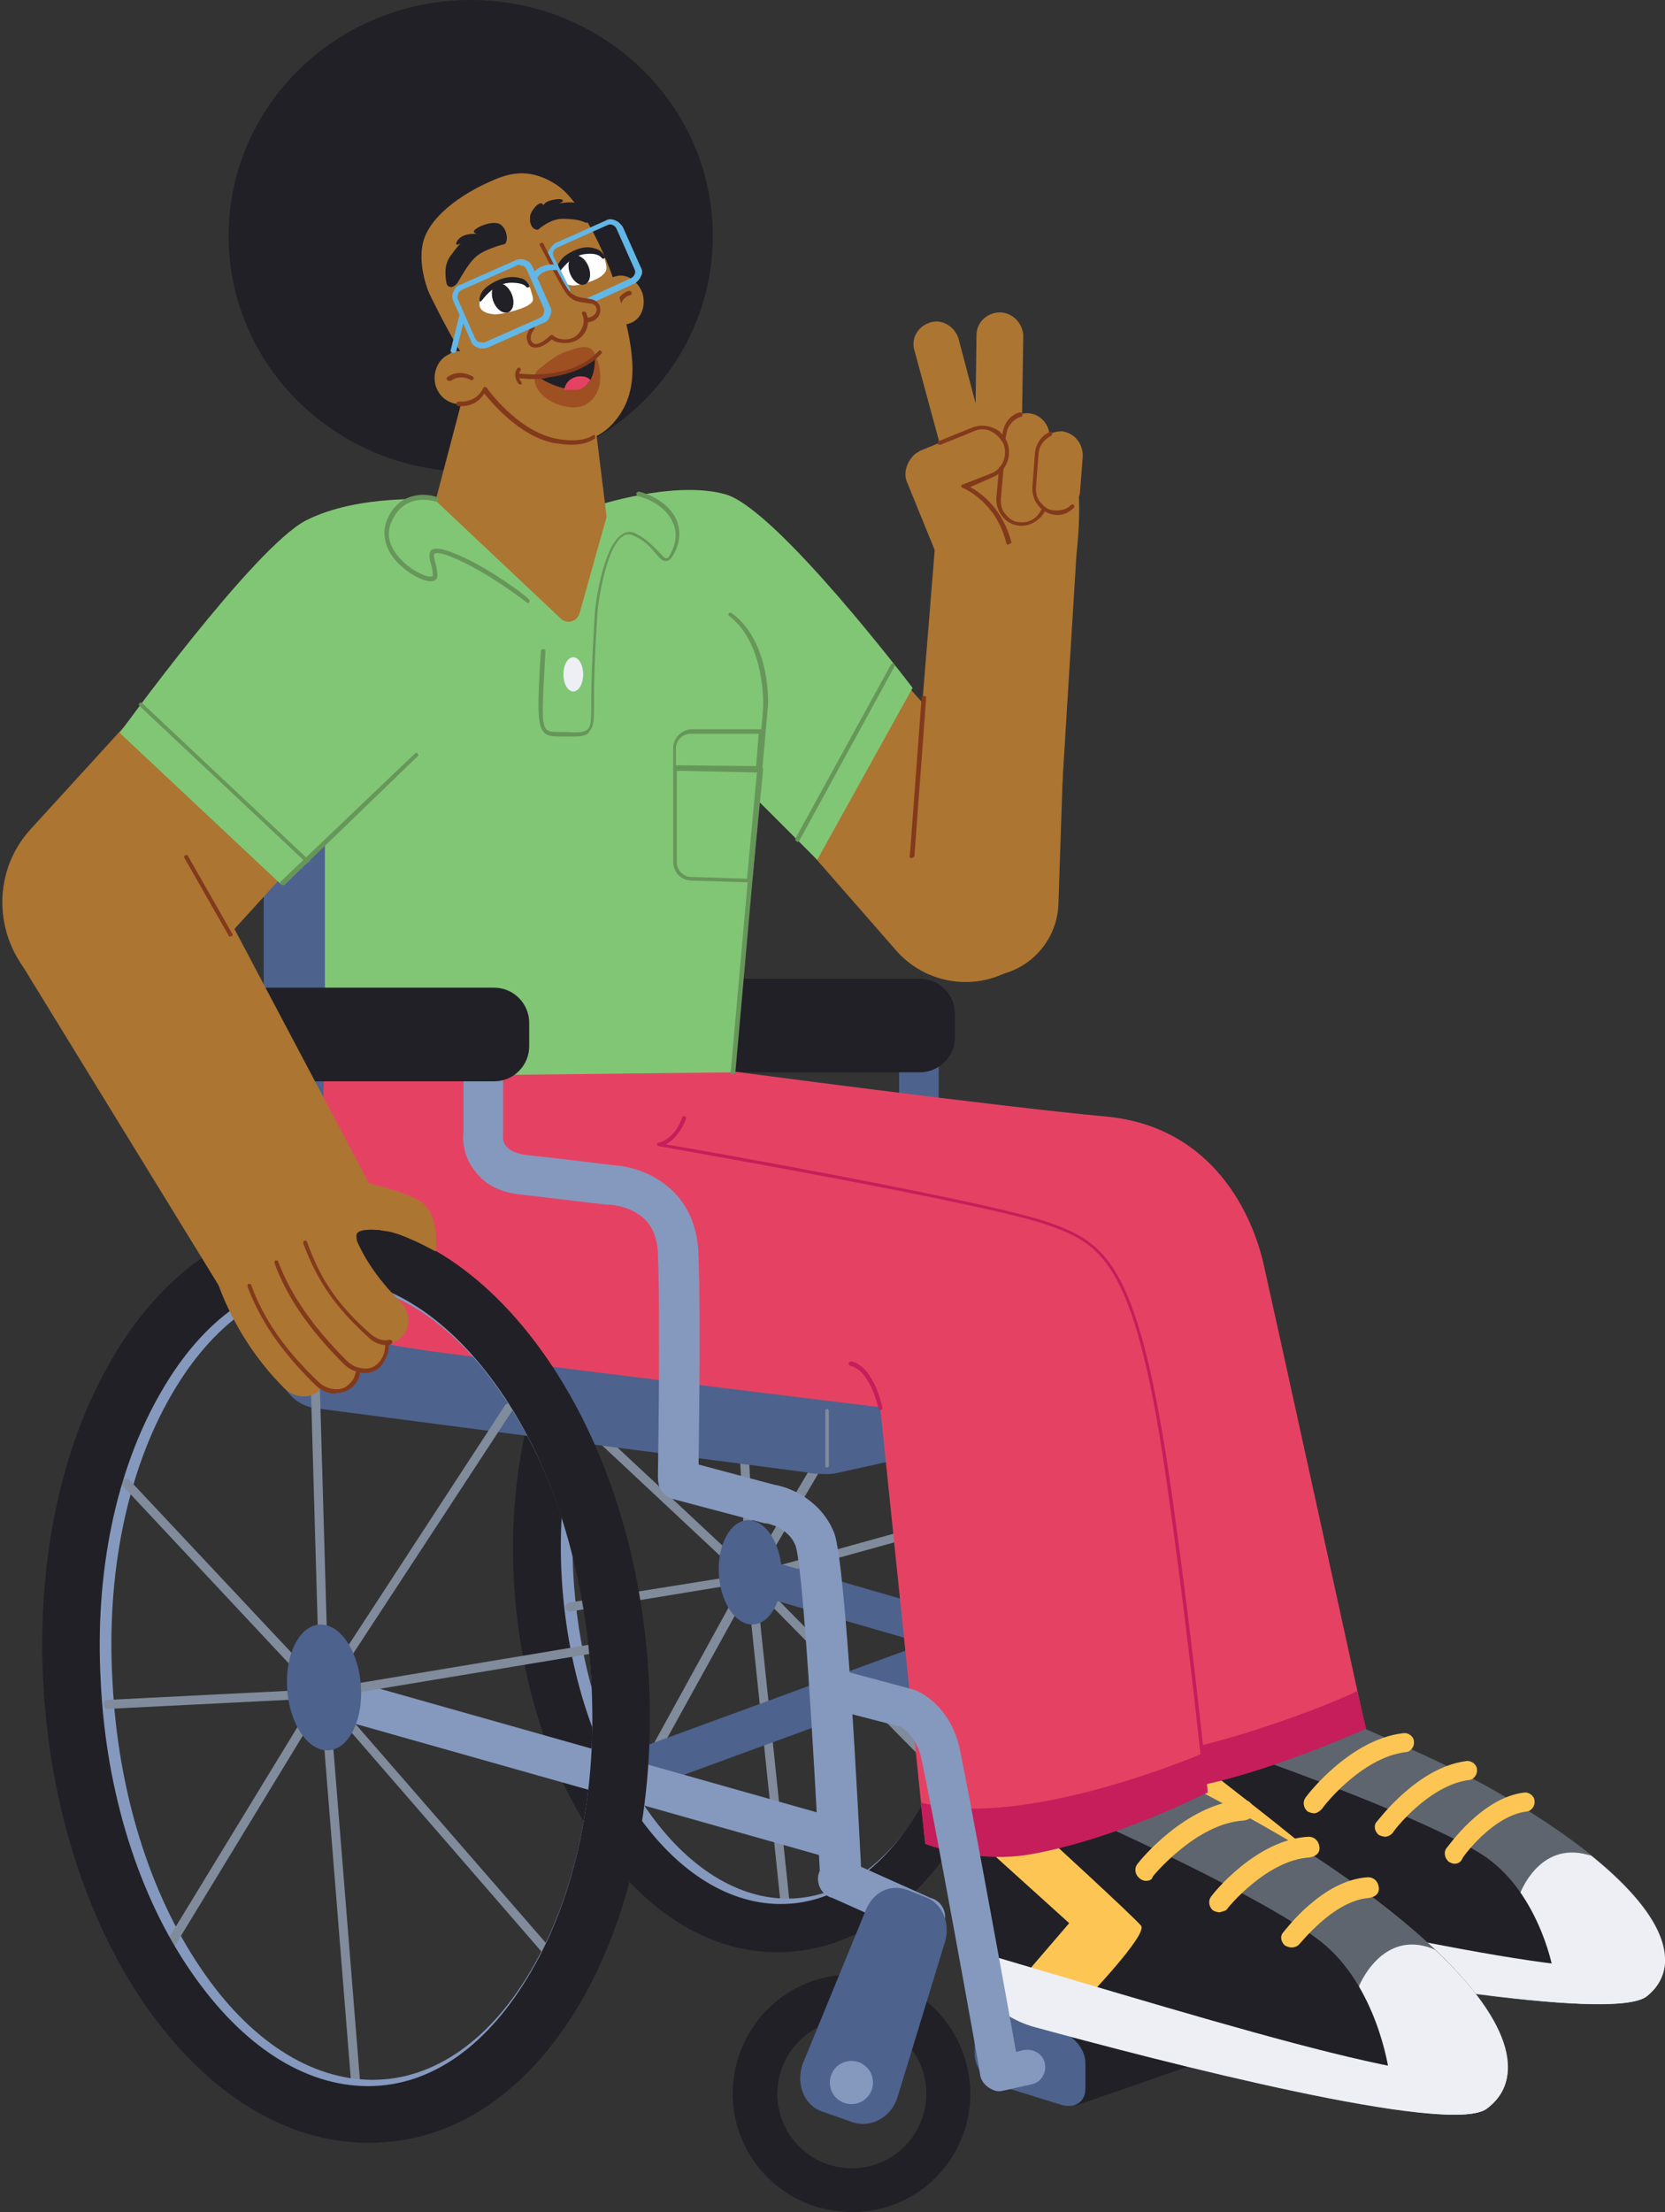 <?xml version="1.0" encoding="utf-8"?>
<!-- Generator: Adobe Illustrator 26.3.1, SVG Export Plug-In . SVG Version: 6.00 Build 0)  -->
<svg version="1.1" id="Layer_1" xmlns="http://www.w3.org/2000/svg" xmlns:xlink="http://www.w3.org/1999/xlink" x="0px" y="0px"
	 viewBox="0 0 185 245.7" style="enable-background:new 0 0 185 245.7;" xml:space="preserve">
<rect x="0" y="0" width="185" height="245.7" fill="#333333" stroke="none"/>
<style type="text/css">
	.st0{fill:#AC7532;}
	.st1{fill:#81C674;}
	.st2{fill:#83391B;}
	.st3{fill:#4D628D;}
	.st4{fill:#808B9C;}
	.st5{fill:#8599BE;}
	.st6{fill:#212026;}
	.st7{fill:#5E656E;}
	.st8{fill:#EDEFF4;}
	.st9{fill:#FDC654;}
	.st10{fill:#E54263;}
	.st11{fill:#C51E5B;}
	.st12{fill:#67965A;}
	.st13{fill:#FFFFFF;}
	.st14{fill:#9E5023;}
	.st15{fill:#63B7E6;}
</style>
<path class="st0" d="M114.9,92.1L85.5,58.8c-3.7-4.2-10.8-5.7-15-1.9l0,0c-4.2,3.7-4.7,10.2-0.9,14.4l30,34.3
	c3.7,4.2,10.2,4.7,14.4,0.9l0,0C118.2,102.9,118.6,96.4,114.9,92.1z"/>
<path class="st1" d="M66.2,56.2c0,0,8.7-2.9,14.4-1.3c5.7,1.6,20.8,21.5,20.8,21.5L90.8,95.5l-9.3-9.3
	C81.5,86.2,66.2,56.2,66.2,56.2z"/>
<path class="st0" d="M109.1,108.4L109.1,108.4c4.5,0.2,8.3-3.4,8.5-7.9l1.2-35.7c0.5-4-1.3-4.5-0.9-7.1c1.2-8.2-2-6.4-6-6.6
	l-0.9,5.2c-4.5-0.2-6.7-1.7-6.9,2.8l-2.8,40.8C101,104.4,104.6,108.2,109.1,108.4L109.1,108.4z"/>
<g>
	<path class="st0" d="M113,47.9l-1.1,5.2c-4.5-0.3-7.3-2-7.6,2.5L101,96.4c-0.3,4.5,3.2,8.4,7.7,8.7c4.5,0.3,8.4-3.2,8.7-7.7
		l2.2-35.7C121,48.4,117.5,48.1,113,47.9L113,47.9z"/>
	<path class="st0" d="M111.6,49.2c-0.6-1.4-2.2-2.1-3.6-1.5l-5.6,2.3c-0.3,0.1-0.5,0.3-0.7,0.4c-0.9,0.8-1.4,2.1-0.9,3.2l4.2,10.3
		c0.6,1.4,2.2,2.1,3.6,1.5s2.1-2.2,1.5-3.6l-3.2-7.8l3.1-1.2C111.5,52.2,112.2,50.6,111.6,49.2L111.6,49.2z"/>
	<path class="st0" d="M118,47.9c-0.5,0-0.9,0.1-1.4,0.3c-0.1-1.2-1.1-2.2-2.3-2.3c-1.4-0.1-2.6,0.9-2.8,2.3l-0.6,7.2
		c-0.1,1.4,0.9,2.6,2.3,2.8c1.2,0.1,2.2-0.6,2.6-1.7c0.4,0.3,0.9,0.5,1.4,0.5c1.4,0.1,2.6-0.9,2.8-2.3l0.3-3.9
		C120.4,49.3,119.4,48.1,118,47.9z"/>
	<path class="st0" d="M111.1,34.7c-1.4,0-2.6,1.1-2.6,2.5l-0.1,7.6l-1.9-7.2c-0.4-1.3-1.8-2.2-3.1-1.8l0,0c-1.4,0.4-2.2,1.8-1.8,3.1
		l5.1,18.8c0.4,1.3,1.8,2.2,3.1,1.8c0.2-0.1,0.5-0.2,0.7-0.3c0.1,0,0.2,0,0.3,0c1.4,0,2.6-1.1,2.6-2.5l0.3-19.5
		C113.6,35.9,112.5,34.7,111.1,34.7L111.1,34.7z"/>
	<path class="st2" d="M112,60.5c-0.1,0-0.2-0.1-0.2-0.2c-1.1-4.6-4.8-6.1-4.8-6.1c-0.1,0-0.2-0.1-0.2-0.2s0.1-0.2,0.2-0.2l3.1-1.2
		c1.3-0.5,1.9-2,1.4-3.3c-0.3-0.6-0.8-1.1-1.4-1.4s-1.3-0.3-1.9,0l-3.7,1.5c-0.1,0-0.3,0-0.3-0.1c0-0.1,0-0.3,0.1-0.3l3.7-1.5
		c0.8-0.3,1.5-0.3,2.3,0s1.3,0.9,1.6,1.6c0.6,1.5-0.1,3.3-1.6,3.9l-2.5,1.1c1.1,0.6,3.6,2.3,4.6,6.2C112.3,60.3,112.2,60.4,112,60.5
		C112,60.5,112,60.5,112,60.5L112,60.5z"/>
	<path class="st2" d="M117.5,57.2h-0.2c-0.8-0.1-1.4-0.4-1.9-1c-0.5-0.6-0.7-1.3-0.7-2l0.3-3.9c0.1-1,0.7-1.9,1.6-2.3
		c0.1-0.1,0.3,0,0.3,0.1s0,0.3-0.1,0.3c-0.8,0.4-1.3,1.1-1.4,1.9l-0.3,3.9c0,0.6,0.1,1.2,0.6,1.7c0.4,0.5,0.9,0.8,1.6,0.8
		c0.6,0,1.2-0.1,1.7-0.6c0.1-0.1,0.3-0.1,0.3,0c0.1,0.1,0.1,0.3,0,0.3C118.7,57,118.1,57.2,117.5,57.2L117.5,57.2z"/>
	<path class="st2" d="M111.5,49C111.5,49,111.5,49,111.5,49c-0.2,0-0.3-0.1-0.2-0.3l0.1-0.5c0.1-1.1,0.8-2.1,1.9-2.4
		c0.1,0,0.3,0,0.3,0.2c0,0.1,0,0.3-0.2,0.3c-0.9,0.3-1.5,1.1-1.6,2l-0.1,0.5C111.7,48.9,111.6,49,111.5,49z"/>
	<path class="st2" d="M113.5,58.4h-0.2c-0.8-0.1-1.4-0.4-1.9-1c-0.5-0.6-0.7-1.3-0.7-2L111,52c0-0.1,0.1-0.2,0.3-0.2
		s0.2,0.1,0.2,0.3l-0.3,3.4c0,0.6,0.1,1.2,0.6,1.7c0.4,0.5,0.9,0.8,1.6,0.8c1,0.1,1.9-0.5,2.3-1.4c0.1-0.1,0.2-0.2,0.3-0.1
		c0.1,0.1,0.2,0.2,0.1,0.3C115.6,57.7,114.6,58.4,113.5,58.4L113.5,58.4z"/>
</g>
<path class="st3" d="M41.8,145.2l-8.7-0.6c-2.1-0.2-3.8-1.7-3.8-3.4V94c0-1.7,1.7-3,3.8-2.9l8.7,0.6c2.1,0.2,3.8,1.7,3.8,3.4v47.2
	C45.6,144.1,43.9,145.4,41.8,145.2L41.8,145.2z"/>
<g>
	<path class="st4" d="M87.2,211.5c-0.2,0-0.5-0.2-0.5-0.4l-3.8-36.3l-2-37.8c0-0.3,0.2-0.5,0.5-0.5s0.5,0.2,0.5,0.5l2,37.8l3.8,36.2
		C87.7,211.2,87.5,211.4,87.2,211.5C87.2,211.4,87.2,211.5,87.2,211.5L87.2,211.5z"/>
	<g>
		<path class="st5" d="M89.2,216c-7.6,0.8-14.9-2.9-20.7-10.6c-5.6-7.4-9.1-17.5-10-28.6c-0.8-11.1,1.1-21.8,5.4-30.3
			c4.6-8.8,11.2-14.1,18.7-15c7.6-0.8,14.9,2.9,20.7,10.6c5.6,7.4,9.1,17.5,9.9,28.6c0.9,11.1-1.1,21.8-5.4,30.3
			C103.4,209.9,96.7,215.2,89.2,216z M83.2,136.9c-5.7,0.6-10.9,4.9-14.6,12.1c-3.9,7.6-5.6,17.2-4.8,27.3c0.8,10,3.9,19.2,8.9,25.8
			c4.7,6.2,10.5,9.3,16.2,8.7s10.9-4.9,14.6-12.1c3.9-7.6,5.6-17.2,4.8-27.3c-0.8-10-3.9-19.2-8.9-25.8
			C94.6,139.4,88.9,136.3,83.2,136.9L83.2,136.9z"/>
		<path class="st4" d="M83.3,175.7c-0.1,0-0.2,0-0.3-0.1l-18.7-17.5c-0.2-0.2-0.2-0.5,0-0.7s0.5-0.2,0.7,0l18.3,17.1l16.4-27.8
			c0.1-0.2,0.4-0.3,0.7-0.2s0.3,0.4,0.2,0.7l-16.7,28.4c-0.1,0.1-0.2,0.2-0.3,0.2L83.3,175.7L83.3,175.7z"/>
		<path class="st4" d="M63.3,179c-0.2,0-0.4-0.2-0.5-0.4c0-0.3,0.1-0.5,0.4-0.6l20-3.2l26-7.2c0.3-0.1,0.5,0.1,0.6,0.3
			s-0.1,0.5-0.3,0.6l-26,7.2h-0.1L63.3,179L63.3,179L63.3,179z"/>
		<path class="st4" d="M69.5,200.9c-0.1,0-0.2,0-0.2-0.1c-0.2-0.1-0.3-0.4-0.2-0.7L82.9,175c0.1-0.1,0.2-0.2,0.4-0.2
			c0.2,0,0.3,0,0.4,0.1l21.3,21.6c0.2,0.2,0.2,0.5,0,0.7s-0.5,0.2-0.7,0l-20.8-21.1l-13.6,24.6C69.8,200.8,69.7,200.9,69.5,200.9
			L69.5,200.9z"/>
		
			<ellipse transform="matrix(0.998 -5.704129e-02 5.704129e-02 0.998 -9.831 5.041)" class="st3" cx="83.4" cy="174.7" rx="3.5" ry="5.8"/>
		<path class="st6" d="M88.6,216.7c-7.8,0.9-15.3-2.9-21.2-10.7c-5.7-7.4-9.3-17.7-10.2-28.9s1.2-22.1,5.6-30.7
			c4.7-8.9,11.5-14.3,19.3-15.2c7.8-0.9,15.3,2.9,21.2,10.7c5.7,7.4,9.3,17.7,10.2,28.9c0.9,11.2-1.1,22.1-5.6,30.7
			C103.2,210.4,96.4,215.8,88.6,216.7z M82.5,136.6c-5.9,0.7-11.2,5-15,12.3c-4,7.6-5.8,17.5-5,27.6s4,19.4,9.1,26.1
			c4.8,6.3,10.7,9.4,16.6,8.8s11.2-5,15-12.3c4-7.6,5.8-17.5,5-27.6c-0.8-10.2-4-19.4-9.1-26.1C94.3,139,88.4,135.9,82.5,136.6
			L82.5,136.6z"/>
	</g>
</g>
<path class="st6" d="M161.8,211.5l-6.3-2c-0.7-0.2-1.8,0.3-1.8,0.3l-44,14.3l8.2,9.1c0.6,0.6,1.4,0.8,2.1,0.5l42.9-14.9
	c0.2,0,0.3-0.1,0.4-0.1h0c0.5-0.3,0.8-0.8,0.8-1.5v-2.6C164.1,213.3,163.1,211.9,161.8,211.5L161.8,211.5z"/>
<path class="st3" d="M118,233.8l-7.1-2.2c-1.4-0.5-2.6-2-2.6-3.4v-2.9c0-1.4,1.1-2.2,2.6-1.8l7.1,2.2c1.4,0.5,2.6,2,2.6,3.4v2.9
	C120.6,233.4,119.5,234.2,118,233.8z"/>
<g>
	<path class="st7" d="M150,191.3c0,0,10,4.2,15.4,7.2c18.9,10.7,22.6,19.1,17.6,23.2c-3.8,3.1-34.4-2.4-48.1-5.1
		c-4-0.8-7.2-3.8-8.1-7.7l-3.1-13.2L150,191.3L150,191.3z"/>
	<path class="st8" d="M183,221.7c3.7-3.1,2.6-8.5-6.2-15.6l-0.4-0.1c-5.4-1.5-7.5,4.3-7.5,4.3l-3.6,11.3
		C174.1,222.7,181.3,223.1,183,221.7L183,221.7z"/>
	<path class="st6" d="M141,195.8c0,0,17.5,6.2,23.7,10.2c6.2,4,7.8,12.5,7.8,12.5l-19.3-2l-26-6.2l-2.9-12.1L141,195.8L141,195.8z"
		/>
	<path class="st9" d="M146,201.4c-0.2,0-0.5-0.1-0.7-0.2c-0.5-0.4-0.6-1.1-0.2-1.6c0.2-0.3,4.9-6.4,10.8-7.1
		c0.6-0.1,1.2,0.4,1.2,0.9c0.1,0.6-0.4,1.2-0.9,1.2c-5,0.6-9.3,6.2-9.3,6.3C146.6,201.2,146.3,201.4,146,201.4L146,201.4z"/>
	<path class="st9" d="M153.9,204c-0.2,0-0.5-0.1-0.7-0.2c-0.5-0.4-0.6-1.1-0.2-1.5c0.2-0.2,4.5-6,9.9-6.7c0.6-0.1,1.2,0.4,1.2,0.9
		c0.1,0.6-0.4,1.2-0.9,1.2c-4.5,0.6-8.4,5.7-8.4,5.8C154.6,203.8,154.2,204,153.9,204L153.9,204z"/>
	<path class="st9" d="M161.6,207c-0.2,0-0.4-0.1-0.6-0.2c-0.5-0.4-0.6-1.1-0.3-1.5c0.2-0.2,3.9-5.6,8.6-6.2c0.6-0.1,1.2,0.4,1.2,0.9
		c0.1,0.6-0.4,1.2-0.9,1.2c-3.8,0.5-7.1,5.1-7.1,5.2C162.3,206.9,161.9,207,161.6,207L161.6,207z"/>
	<path class="st9" d="M134.6,196.9c0,0,10.4,8,11.1,8.9s-5.5,7.7-5.5,7.7l-7.1-1.4l4.9-6.1l-12.3-9.3L134.6,196.9L134.6,196.9z"/>
	<path class="st8" d="M134.9,216.6c13.8,2.7,44.3,8.1,48.1,5.1c1.4-1.1,2.1-2.6,2-4.4c-3.8,3.9-26.5-1.5-58.2-8.2
		C127.8,213,130.9,215.9,134.9,216.6z"/>
</g>
<g>
	<path class="st7" d="M132.1,198.3c0,0,10.3,5.3,15.8,9.1c19.3,13.2,22.8,22.7,17.3,26.8c-4.1,3.1-36-5.2-50.4-9.1
		c-4.2-1.1-7.4-4.7-8.2-9.1l-2.6-14.7L132.1,198.3L132.1,198.3z"/>
	<path class="st8" d="M165.2,234.2c4.1-3.1,3.2-9.2-5.7-17.6l-0.4-0.2c-5.6-2.1-8.1,4.2-8.1,4.2l-4.4,12.2
		C155.8,234.6,163.3,235.6,165.2,234.2L165.2,234.2z"/>
	<path class="st6" d="M122.3,202.6c0,0,18.1,8.1,24.4,13s7.6,14.3,7.6,14.3l-20.2-3.6l-27.1-8.8l-2.4-13.6L122.3,202.6z"/>
	<path class="st9" d="M127.3,208.9c-0.2,0-0.5-0.1-0.7-0.3c-0.5-0.4-0.6-1.1-0.2-1.6c0.2-0.3,5.4-6.7,11.7-7.1
		c0.6,0,1.1,0.4,1.2,1.1s-0.4,1.1-1.1,1.2c-5.3,0.3-10.1,6.2-10.1,6.2C128,208.8,127.7,208.9,127.3,208.9L127.3,208.9z"/>
	<path class="st9" d="M135.5,212.4c-0.2,0-0.5-0.1-0.7-0.2c-0.5-0.4-0.6-1.1-0.2-1.6c0.2-0.3,5-6.3,10.8-6.6c0.6,0,1.1,0.4,1.2,1.1
		s-0.4,1.1-1.1,1.2c-4.8,0.3-9.2,5.7-9.2,5.8C136.2,212.2,135.9,212.3,135.5,212.4L135.5,212.4z"/>
	<path class="st9" d="M143.5,216.3c-0.2,0-0.5-0.1-0.7-0.2c-0.5-0.4-0.6-1.1-0.2-1.5c0.2-0.2,4.3-5.8,9.4-6.1c0.6,0,1.1,0.4,1.2,1.1
		s-0.4,1.1-1.1,1.2c-4,0.3-7.7,5.2-7.8,5.2C144.1,216.2,143.8,216.3,143.5,216.3L143.5,216.3z"/>
	<path class="st9" d="M115.5,203.3c0,0,10.5,9.6,11.3,10.6c0.7,1-6.1,8.1-6.1,8.1l-7.4-2l5.5-6.4l-12.4-11.2L115.5,203.3
		L115.5,203.3z"/>
	<path class="st8" d="M114.8,225.1c14.3,3.9,46.3,12.2,50.4,9.1c1.5-1.1,2.4-2.7,2.3-4.7c-4.2,4-27.8-3.6-60.8-13.3
		C107.5,220.5,110.7,223.9,114.8,225.1L114.8,225.1z"/>
</g>
<path class="st3" d="M102.1,136.5c-1.2,0-2.2-1-2.2-2.2v-18c0-1.2,1-2.2,2.2-2.2s2.2,1,2.2,2.2v18
	C104.3,135.5,103.3,136.5,102.1,136.5z"/>
<path class="st6" d="M102.2,119.1H81.6c-2.2,0-3.9-1.8-3.9-3.9v-2.6c0-2.2,1.8-3.9,3.9-3.9h20.6c2.2,0,3.9,1.8,3.9,3.9v2.6
	C106.1,117.4,104.3,119.1,102.2,119.1z"/>
<g>
	<path class="st3" d="M31,151.9c0,0-0.5-5.4,4.2-5l51.9-7.1l46.7,6.2l1.7,5.1l-49.7,10.5L31,151.9z"/>
	<path class="st3" d="M138.8,149.2c-0.5-2.3-2.8-3.7-5-3.2l-42.6,9.4c-0.3,0.1-1.5,0.2-1.8,0.1L35,148.4c-2.2-0.3-4,1.3-4,3.5
		s1.8,4.2,4,4.5l54.4,7.1c0.4,0.1,1.2,0.2,1.5,0.2c0.3,0,1.4,0.1,2.1-0.1l42.6-9.4C137.9,153.7,139.3,151.4,138.8,149.2L138.8,149.2
		z"/>
	<path class="st4" d="M91.9,163c-0.1,0-0.2-0.1-0.2-0.2v-6.1c0-0.1,0.1-0.2,0.2-0.2s0.2,0.1,0.2,0.2v6.1C92.1,162.9,92,163,91.9,163
		z"/>
</g>
<path class="st10" d="M80.7,118.9c0,0,30.1,4,42.1,5.1c12.1,1.1,16.4,11.1,17.6,16.4s11.3,51.4,11.3,51.4s-17,7.8-24.8,7l-9-55
	l-82.8-25.6L80.7,118.9L80.7,118.9z"/>
<path class="st11" d="M151.8,192c0,0-0.4-1.6-1-4.2c-0.7,0.5-14.1,6.2-24.4,7.4h-0.2l0.6,3.7C134.8,199.7,151.8,192,151.8,192
	L151.8,192z"/>
<path class="st1" d="M85,80.2l-3.2,34.6c0,2.2-0.4,4.2-0.3,4.3l-44.1,0.5c-2.1,0-1.3-1.6-1.3-3.3v-56c1.2-4.2,10.6-4.8,12.7-4.8
	l17.6,0.7l14.7,11.5C84.4,70.7,85.3,75.6,85,80.2L85,80.2z"/>
<path class="st3" d="M69.5,199.4c-0.9,0-1.8-0.6-2.1-1.5c-0.4-1.1,0.2-2.4,1.3-2.9l33.9-12.4c1.1-0.4,2.4,0.2,2.9,1.3
	s-0.2,2.4-1.3,2.9l-33.9,12.4C70,199.4,69.8,199.4,69.5,199.4L69.5,199.4z"/>
<path class="st5" d="M91.5,206.1c-0.2,0-0.4,0-0.6-0.1l-57.3-16.2c-1.2-0.3-1.9-1.6-1.5-2.8c0.3-1.2,1.6-1.9,2.8-1.5l57.3,16.2
	c1.2,0.3,1.9,1.6,1.5,2.8C93.4,205.5,92.5,206.1,91.5,206.1z"/>
<path class="st3" d="M114.9,186c-0.2,0-0.4,0-0.6-0.1l-31.8-9.2c-1.1-0.3-1.7-1.4-1.4-2.5c0.3-1.1,1.4-1.7,2.5-1.4l31.8,9.2
	c1.1,0.3,1.7,1.4,1.4,2.5C116.6,185.4,115.8,186,114.9,186L114.9,186z"/>
<path class="st5" d="M93.3,210.1c-1.2,0-2.2-0.9-2.2-2.1c-0.7-13.7-1.9-34-2.7-36.3c-0.8-2.1-3.2-2.5-3.2-2.5s-0.2,0-0.2,0
	l-10.2-2.7c-1.2-0.3-1.9-1.5-1.6-2.7s1.5-1.9,2.7-1.6l10.1,2.7c1.9,0.3,5.3,1.8,6.7,5.4c1.3,3.5,2.7,31.9,3,37.6
	c0.1,1.2-0.9,2.3-2.1,2.3L93.3,210.1L93.3,210.1z"/>
<path class="st5" d="M102.7,215.2c-0.2,0-0.4,0-0.6-0.1l-9.6-4.3c-1.2-0.3-1.9-1.6-1.5-2.8s1.6-1.9,2.8-1.5l9.6,4.3
	c1.2,0.3,1.9,1.6,1.5,2.8C104.5,214.6,103.6,215.2,102.7,215.2z"/>
<g>
	<path class="st6" d="M96.9,245.5c-7.2,1.2-14-3.5-15.3-10.7c-1.2-7.2,3.5-14,10.7-15.3c7.2-1.2,14,3.5,15.3,10.7
		C108.9,237.4,104.1,244.3,96.9,245.5z M93.2,224.4c-4.5,0.8-7.5,5.1-6.7,9.6c0.8,4.5,5.1,7.5,9.6,6.7c4.5-0.8,7.5-5.1,6.7-9.6
		C102,226.6,97.7,223.6,93.2,224.4L93.2,224.4z"/>
	<path class="st3" d="M94.7,235.7l-3.4-1.2c-2-0.7-2.9-3.1-2.1-5.3l6.9-16.8c0.8-2.2,2.7-3.2,4.7-2.5l2,0.8c2,0.7,2.9,3.1,2.1,5.3
		L99.7,233C99,235.2,96.7,236.4,94.7,235.7L94.7,235.7z"/>
	<circle class="st5" cx="94.6" cy="231.3" r="2.4"/>
</g>
<path class="st6" d="M40.8,144.7c-0.1,0-0.1-0.1-0.2-0.1l-0.4-1.8c0-0.1,0-0.2,0.1-0.2s0.2,0,0.2,0.1l0.4,1.8
	C41,144.6,41,144.7,40.8,144.7L40.8,144.7L40.8,144.7z"/>
<path class="st10" d="M45.1,119.5l33.6,6.4c0,0,33.9,7.1,39.8,10.8c5.9,3.8,7.2,7.7,11.4,31.5c3.7,20.7,4,30.6,4,30.6
	s-9.4,5.2-19.1,7c-6.3,1.2-12-1.1-12-1.1l-5-48.4c0,0-49.1-6-51.1-6.4c-2-0.4-11.1-0.7-11.3-9l0.6-21.9
	C35.9,119.1,45.1,119.5,45.1,119.5z"/>
<path class="st11" d="M114.8,205.9c9.7-1.8,19.3-6.8,19.3-6.8s-0.2-1.4-0.4-3.9l-0.2-0.4c0,0-19.8,8.5-31.2,5.4l0.5,4.6
	C102.8,204.8,108.5,207.1,114.8,205.9L114.8,205.9z"/>
<path class="st11" d="M97.8,156.6c-0.1,0-0.2-0.1-0.2-0.2c0,0-0.9-4.2-3.1-4.7c-0.1,0-0.2-0.2-0.2-0.3s0.2-0.2,0.3-0.2
	c2.5,0.6,3.4,4.9,3.4,5C98.1,156.5,98,156.6,97.8,156.6L97.8,156.6z"/>
<path class="st5" d="M75.3,166.3C75.3,166.3,75.3,166.3,75.3,166.3c-1.2,0-2.2-1-2.2-2.3c0-0.2,0.3-17.5,0-24.8
	c-0.1-2.2-0.9-3.7-2.6-4.6c-1.4-0.8-2.9-0.8-2.9-0.8c-0.1,0-0.1,0-0.2,0c0,0-4.2-0.5-9.3-1.1c-2.4-0.2-4.2-1.1-5.3-2.6
	c-1.4-1.7-1.4-3.7-1.3-4.4v-12.3c0-1.2,1-2.2,2.2-2.2s2.2,1,2.2,2.2v12.7c-0.1,0.7,0.2,1.9,2.7,2.2c4.7,0.5,8.6,1,9.3,1.1
	c3.3,0.1,9.4,2.3,9.7,9.8s0,24.2,0,25C77.5,165.4,76.5,166.3,75.3,166.3L75.3,166.3z"/>
<path class="st6" d="M54.9,120.1H28.8c-2.2,0-3.9-1.8-3.9-3.9v-2.6c0-2.2,1.8-3.9,3.9-3.9h26.1c2.2,0,3.9,1.8,3.9,3.9v2.6
	C58.8,118.3,57.1,120.1,54.9,120.1z"/>
<g>
	<path class="st4" d="M39.5,231.6c-0.3,0-0.5-0.2-0.5-0.4l-3.5-43.7l-1.3-45.2c0-0.3,0.2-0.5,0.5-0.5l0,0c0.3,0,0.5,0.2,0.5,0.5
		l1.3,45.2l3.5,43.6C40,231.3,39.8,231.6,39.5,231.6C39.5,231.6,39.5,231.6,39.5,231.6L39.5,231.6z"/>
	<g>
		<path class="st5" d="M41.7,237.4c-9,0-17.7-5.4-24.3-15.3c-6.4-9.4-10.3-22-11-35.2c-0.7-13.3,1.9-25.8,7.3-35.3
			c5.7-9.9,13.8-15.4,22.7-15.4c9,0,17.7,5.4,24.3,15.3c6.4,9.4,10.3,22,11,35.2c0.7,13.3-1.9,25.8-7.3,35.3
			C58.8,231.9,50.7,237.3,41.7,237.4L41.7,237.4z M36.8,142.5c-6.9,0-13.2,4.5-17.8,12.5c-4.9,8.5-7.2,19.8-6.5,31.8
			c0.6,12.1,4.1,23.4,9.8,31.8c5.4,8,12.2,12.4,19.1,12.4c6.9,0,13.2-4.5,17.8-12.5c4.9-8.5,7.2-19.8,6.5-31.8
			c-0.6-12.1-4.1-23.4-9.9-31.8C50.4,146.9,43.6,142.5,36.8,142.5z"/>
		<path class="st4" d="M35.9,188.6c-0.1,0-0.3-0.1-0.4-0.2l-21.8-23.3c-0.2-0.2-0.2-0.5,0-0.7s0.5-0.2,0.7,0l21.4,22.8l20.3-31.1
			c0.1-0.2,0.4-0.3,0.7-0.1c0.2,0.1,0.3,0.4,0.1,0.7l-20.7,31.6C36.3,188.4,36.1,188.5,35.9,188.6C36,188.6,35.9,188.6,35.9,188.6
			L35.9,188.6z"/>
		<path class="st4" d="M12,189.8c-0.3,0-0.5-0.2-0.5-0.5c0-0.3,0.2-0.5,0.5-0.5l23.9-1.2l31.2-5.2c0.3,0,0.5,0.1,0.6,0.4
			c0,0.3-0.1,0.5-0.4,0.6L36,188.6H36L12,189.8L12,189.8L12,189.8z"/>
		<path class="st4" d="M60.6,217c-0.1,0-0.3-0.1-0.4-0.2L36,188.9l-16.8,27.6c-0.1,0.2-0.4,0.3-0.7,0.2s-0.3-0.4-0.2-0.7l17.2-28.2
			c0.1-0.1,0.2-0.2,0.4-0.2c0.2,0,0.3,0,0.4,0.2L61,216.2c0.2,0.2,0.2,0.5,0,0.7C60.9,217,60.8,217,60.6,217L60.6,217z"/>
		
			<ellipse transform="matrix(0.997 -7.863309e-02 7.863309e-02 0.997 -14.624 3.412)" class="st3" cx="36" cy="187.4" rx="4.1" ry="7"/>
		<path class="st6" d="M41,238c-9.3,0-18.1-5.5-25-15.5C9.5,213,5.5,200.3,4.8,186.8s2-26.2,7.6-35.8c5.8-10,14.2-15.6,23.4-15.6
			c9.3,0,18.1,5.5,25,15.5c6.6,9.6,10.6,22.2,11.3,35.7s-2,26.2-7.6,35.8C58.6,232.5,50.3,238,41,238z M36.1,141.9
			c-7,0-13.5,4.5-18.2,12.7c-5,8.6-7.4,20-6.7,32.3c0.6,12.2,4.2,23.7,10.1,32.2c5.6,8.1,12.5,12.6,19.6,12.6S54.3,227.1,59,219
			c5-8.6,7.4-20,6.7-32.3c-0.7-12.2-4.2-23.7-10.1-32.2C50,146.4,43.1,141.9,36.1,141.9z"/>
	</g>
</g>
<g>
	<path class="st0" d="M48.7,60.4L48.7,60.4c-4.9-4.5-12.6-4.1-17.1,0.8L3.4,92.1c-4.5,4.9-4.1,12.6,0.8,17.1l0,0
		c4.9,4.5,12.6,4.1,17.1-0.8l28.1-30.9C53.9,72.6,53.6,64.9,48.7,60.4z"/>
	<g>
		<path class="st0" d="M42.2,133.7L21.3,94.2c-2.7-5-8.8-6.9-13.7-4.3l0,0c-4.9,2.6-8.3,11.4-5.7,16.4l22.6,36.8
			c2.7,5,8.8,6.9,13.6,4.3l0,0c2.7-1.4,1.7-7.3,1.5-10.1c-0.1-1,2.4-0.7,3.3-0.6C43.7,136.8,43.1,137.3,42.2,133.7L42.2,133.7z"/>
		<g>
			<path class="st0" d="M26,139.1L26,139.1c-1.4,0.4-2.3,2.1-1.7,3.7c1.6,4.3,4.1,8.2,7.3,11.4c1.2,1.2,3.1,1.2,4.1,0l0,0
				c0.9-1.1,0.8-2.8-0.2-3.8c-2.8-2.8-4.9-6-6.2-9.7C29,139.6,27.5,138.7,26,139.1L26,139.1z"/>
			<path class="st0" d="M29.5,138.4L29.5,138.4c-1.4,0.4-2.3,2.1-1.7,3.7c1.6,4.3,4.1,8.2,7.3,11.4c1.2,1.2,3.2,1.2,4.1,0l0,0
				c0.9-1.1,0.8-2.8-0.2-3.8c-2.8-2.8-4.9-6-6.2-9.7C32.4,138.8,30.9,138,29.5,138.4L29.5,138.4z"/>
			<path class="st0" d="M32.6,136.2L32.6,136.2c-1.4,0.4-2.3,2.1-1.7,3.7c1.6,4.3,4.1,8.2,7.3,11.4c1.2,1.2,3.2,1.2,4.1,0l0,0
				c0.9-1.1,0.8-2.8-0.2-3.8c-2.8-2.8-4.9-6-6.2-9.7C35.5,136.6,34.1,135.8,32.6,136.2L32.6,136.2z"/>
			<path class="st0" d="M31,129.2l4.3,4.2c-1.3,0.4-2.1,2-1.5,3.6c1.6,4.2,4.2,8.3,7.3,11.5c1.2,1.2,2.9,0.9,3.7-0.2l0,0
				c0.9-1.1,0.7-2.7-0.3-3.7c-2.7-2.7-4.5-5.4-5.5-8.5C36.7,128.7,32.3,128.8,31,129.2L31,129.2z"/>
			<path class="st2" d="M37.3,154.8c-0.8,0-1.7-0.4-2.3-1c-2.7-2.7-5.7-6.1-7.5-10.9c0-0.1,0-0.3,0.1-0.3c0.1,0,0.3,0,0.3,0.1
				c1.7,4.7,4.7,8.1,7.4,10.7c0.6,0.6,1.3,0.9,2.1,0.9c0.7,0,1.2-0.3,1.6-0.8c0.3-0.3,0.4-0.6,0.5-1c0-0.1,0.2-0.2,0.3-0.2
				s0.2,0.2,0.2,0.3c-0.1,0.4-0.3,0.9-0.6,1.2c-0.5,0.6-1.2,0.9-2,0.9L37.3,154.8L37.3,154.8z"/>
			<path class="st2" d="M40.5,152.5c-0.8,0-1.7-0.4-2.3-1c-3.8-3.8-6.3-7.4-7.7-11.2c0-0.1,0-0.3,0.1-0.3c0.1,0,0.3,0,0.3,0.1
				c1.4,3.7,3.8,7.2,7.6,11c0.6,0.6,1.3,0.9,2.1,0.9c0.7,0,1.2-0.3,1.6-0.8c0.4-0.5,0.6-1.1,0.6-1.9c0-0.1,0.1-0.2,0.2-0.2l0,0
				c0.1,0,0.2,0.1,0.2,0.2c0,0.9-0.3,1.6-0.7,2.2C42.1,152.1,41.4,152.5,40.5,152.5C40.6,152.5,40.5,152.5,40.5,152.5L40.5,152.5z"
				/>
			<path class="st2" d="M43,149.4c-0.8,0-1.5-0.3-2.1-0.9c-3.6-3.3-5.6-6.1-7.2-10.4c0-0.1,0-0.3,0.1-0.3c0.1,0,0.3,0,0.3,0.1
				c1.5,4.2,3.4,7,7,10.2c0.7,0.6,1.4,0.9,2.2,0.7c0.1,0,0.3,0.1,0.3,0.2c0,0.1-0.1,0.3-0.2,0.3C43.3,149.4,43.2,149.4,43,149.4
				L43,149.4z"/>
		</g>
	</g>
	<path class="st0" d="M38.5,130.9c0,0,5.5,1,8,2.4c2.5,1.4,1.9,5.7,1.9,5.7s-3.9-2.2-5.8-2.3C40.7,136.5,38.5,130.9,38.5,130.9
		L38.5,130.9z"/>
</g>
<path class="st5" d="M116.1,229.2c-0.2-1.1-1.3-1.7-2.4-1.5l-0.8,0.2c-1.2-6.7-5.4-29.7-6.3-33.8c-1.1-4.8-4.6-6.3-5-6.4
	c-0.1,0-0.2-0.1-0.3-0.1l-8.2-2.2c-1.2-0.3-2.4,0.4-2.7,1.6c-0.3,1.2,0.4,2.4,1.6,2.7l8.1,2.1c0.3,0.2,1.6,1,2.2,3.2
	c1.1,4.7,6.6,35.1,6.6,35.4c0.1,0.8,0.7,1.4,1.4,1.7c0.4,0.2,0.8,0.2,1.2,0.1l3.1-0.7C115.7,231.3,116.3,230.2,116.1,229.2
	L116.1,229.2z"/>
<path class="st11" d="M134,199.2c-0.1,0-0.2-0.1-0.2-0.2s-1.4-14.7-4-33.2c-3.5-25.1-7-27.5-13.3-29.7c-6.5-2.4-42.9-8.7-43.3-8.8
	c-0.1,0-0.2-0.1-0.2-0.2s0.1-0.2,0.2-0.2c0.1,0,1.8-0.4,2.6-2.8c0-0.1,0.2-0.2,0.3-0.1c0.1,0,0.2,0.2,0.1,0.3
	c-0.6,1.6-1.5,2.4-2.2,2.8c5.4,0.9,36.6,6.5,42.6,8.7c6.5,2.3,10,4.8,13.6,30.1c2.6,18.5,4,33.1,4,33.2
	C134.3,199,134.2,199.1,134,199.2L134,199.2L134,199.2z"/>
<path class="st1" d="M48.5,55.5c0,0-8.6-0.7-14.5,2.3c-5.8,3-20.7,23.6-20.7,23.6l17.9,16.8c0,0,18.8-17.4,22.7-22.8
	C57.8,70,48.5,55.5,48.5,55.5L48.5,55.5z"/>
<path class="st12" d="M31.4,98.3c-0.1,0-0.1,0-0.2-0.1c-0.1-0.1-0.1-0.3,0-0.3l14.9-14.2c0.1-0.1,0.3-0.1,0.3,0
	c0.1,0.1,0.1,0.3,0,0.3L31.6,98.3C31.6,98.3,31.5,98.3,31.4,98.3L31.4,98.3z"/>
<ellipse class="st8" cx="63.7" cy="74.9" rx="1.1" ry="1.9"/>
<path class="st2" d="M101.3,95.3C101.3,95.3,101.3,95.3,101.3,95.3c-0.2,0-0.3-0.1-0.2-0.3l1.3-17.5c0-0.1,0.1-0.2,0.3-0.2
	s0.2,0.1,0.2,0.3l-1.3,17.5C101.5,95.2,101.4,95.3,101.3,95.3z"/>
<path class="st2" d="M25.6,104c-0.1,0-0.2,0-0.2-0.1l-4.9-8.6c-0.1-0.1,0-0.3,0.1-0.3c0.1-0.1,0.3,0,0.3,0.1l4.9,8.6
	c0.1,0.1,0,0.3-0.1,0.3C25.7,104,25.7,104,25.6,104z"/>
<ellipse class="st6" cx="52.3" cy="26.2" rx="26.9" ry="26.2"/>
<path class="st0" d="M65.7,43.6l-13.8-1.3l-3.5,13.3l13.8,13c0.7,0.8,1.9,0.5,2.2-0.5l3-10.7L65.7,43.6z"/>
<g>
	<g>
		<path class="st0" d="M53.8,43.3c-0.2,0.5-0.7,0.9-1.1,1.2c-1.3,0.8-3.2,0.4-4-1c-0.8-1.3-0.4-3.2,0.9-4c0.2-0.1,0.4-0.2,0.5-0.3
			l0.2-0.1c0,0,1-0.4,1.8,0.4c0,0,0.9,2.2,1.7,3.2C53.9,42.8,53.8,43.3,53.8,43.3z"/>
		<path class="st2" d="M49.9,42.3c-0.1,0-0.1,0-0.2-0.1c-0.1-0.1-0.1-0.3,0-0.3c0,0,1.1-1,2.8-0.1c0.1,0.1,0.2,0.2,0.1,0.3
			c-0.1,0.1-0.2,0.2-0.3,0.1c-1.3-0.7-2.2,0.1-2.2,0.1C50,42.3,50,42.3,49.9,42.3L49.9,42.3z"/>
	</g>
	<g>
		<path class="st0" d="M68.7,35.9c0.4,0.1,0.9,0.2,1.3,0c1.2-0.4,1.8-1.8,1.4-3.3c-0.5-1.4-1.8-2.3-3-1.9c-0.2,0-0.3,0.1-0.4,0.2
			l-0.2,0.1c0,0-0.8,0.4-0.7,1.5c0,0,0.9,2,1.2,3.2L68.7,35.9L68.7,35.9z"/>
		<path class="st2" d="M68.6,34.4L68.6,34.4c-0.2,0-0.3-0.2-0.2-0.3c0.3-1.6,1.5-1.8,1.5-1.8c0.1,0,0.3,0.1,0.3,0.2
			c0,0.1-0.1,0.3-0.2,0.3c0,0-0.9,0.1-1.1,1.4C68.8,34.3,68.7,34.4,68.6,34.4L68.6,34.4z"/>
	</g>
	<path class="st0" d="M47.8,32.8c0,0,4.9,10.3,8.8,13.6c3.9,3.3,8.9,3.8,11.7,0.4c2.8-3.3,2.2-7.5,0.8-12.8s-4.5-11.7-7.3-13.5
		c-2.8-1.8-5-1.4-7.2-0.4c-1.4,0.6-6,2.8-7.4,6.2C46.1,29.2,47.8,32.9,47.8,32.8L47.8,32.8z"/>
	<path class="st13" d="M62.4,29.8c0,0,0.8-2,2.4-2.2c1.6-0.1,2.2,0.3,2.4,1.2c0.2,0.8,0.4,1.2-0.3,1.8s-2.7,1.2-3.4,1.1
		C62.8,31.6,62,31.2,62.4,29.8L62.4,29.8z"/>
	<path class="st6" d="M67.2,28.5c0.1,0.2-0.2,0.3-0.3,0.2c-0.2-0.3-0.7-0.6-1.7-0.5c-1.9,0.1-2.9,2-3.2,2.1s-0.3-1,0.8-1.9
		c1.3-0.9,2.4-1.1,3.3-0.8C66.6,27.7,67,28.1,67.2,28.5z"/>
	<ellipse transform="matrix(0.928 -0.371 0.371 0.928 -6.527 26.055)" class="st6" cx="64.4" cy="30" rx="1.1" ry="1.7"/>
	<path class="st2" d="M59.6,38.6c-0.1,0-0.2,0-0.3,0c-0.4-0.1-0.6-0.3-0.7-0.7c-0.2-0.5,0-1,0.4-1.6c0.1-0.1,0.2-0.1,0.3-0.1
		c0.1,0.1,0.1,0.2,0.1,0.3C59,37,58.9,37.5,59,37.8c0.1,0.2,0.2,0.3,0.4,0.4c0.5,0.1,1.3-0.5,1.7-0.9c0,0,0.1-0.1,0.2-0.1
		c0.1,0,0.1,0,0.2,0.1c0.2,0.2,0.7,0.4,1.3,0.4c0.4,0,1.1-0.1,1.6-0.8c0.8-1.1,0.3-1.9,0.3-2c-0.1-0.1,0-0.3,0.1-0.3s0.3,0,0.3,0.1
		c0,0,0.7,1.2-0.3,2.5c-0.5,0.6-1.2,0.9-2,0.9c-0.6,0-1.1-0.1-1.5-0.4C61,38,60.2,38.6,59.6,38.6z"/>
	<path class="st14" d="M59.4,41.9c0,0-0.1-0.5,0.6-1c1.3-1,1.9-1.6,3.4-2c0,0,2-0.9,2.6,0.2s1.5,4.1-0.7,5.7
		C63.6,46.1,59.2,44.4,59.4,41.9L59.4,41.9z"/>
	<path class="st15" d="M53.6,38.7c-0.2,0-0.4,0-0.5-0.1c-0.4-0.1-0.7-0.4-0.8-0.8l-1.9-4.3c-0.2-0.4-0.2-0.8,0-1.1
		c0.1-0.4,0.4-0.7,0.8-0.8l6.1-2.7c0.7-0.3,1.6,0,1.9,0.8l1.9,4.3c0.2,0.4,0.2,0.8,0,1.1c-0.1,0.4-0.4,0.7-0.8,0.8l-6.1,2.7
		C53.9,38.7,53.8,38.7,53.6,38.7z M57.7,29.4c-0.1,0-0.2,0-0.3,0.1l-6.1,2.7c-0.2,0.1-0.4,0.3-0.4,0.5c-0.1,0.2-0.1,0.4,0,0.6
		l1.9,4.3c0.1,0.2,0.3,0.4,0.5,0.4s0.4,0.1,0.6,0l6.1-2.7l0,0c0.2-0.1,0.4-0.3,0.4-0.5c0.1-0.2,0.1-0.4,0-0.6l-1.9-4.3
		c-0.1-0.2-0.3-0.4-0.5-0.4C57.9,29.5,57.8,29.5,57.7,29.4L57.7,29.4z"/>
	<path class="st15" d="M65.6,33.6c-0.1,0-0.2-0.1-0.3-0.2c-0.1-0.2,0-0.4,0.2-0.4l4.6-2.1c0.2-0.1,0.3-0.2,0.4-0.4
		c0.1-0.2,0.1-0.4,0-0.6l-2-4.5c-0.1-0.2-0.2-0.3-0.4-0.4c-0.2-0.1-0.4-0.1-0.6,0l-5.6,2.5c-0.2,0.1-0.3,0.2-0.4,0.4
		c-0.1,0.2-0.1,0.4,0,0.6l1.8,3.5c0.1,0.2,0,0.4-0.1,0.4s-0.4,0-0.4-0.1L61,28.8c-0.2-0.4-0.2-0.7,0-1s0.4-0.6,0.7-0.8l5.6-2.5
		c0.3-0.2,0.7-0.2,1.1,0c0.3,0.1,0.6,0.4,0.8,0.7l2,4.5c0.2,0.3,0.2,0.7,0,1c-0.1,0.3-0.4,0.6-0.7,0.8l-4.6,2.1
		C65.6,33.6,65.6,33.6,65.6,33.6L65.6,33.6z"/>
	<path class="st15" d="M50.4,39.2L50.4,39.2c-0.3,0-0.4-0.2-0.3-0.4l0.9-3.6c0-0.2,0.2-0.3,0.4-0.2s0.3,0.2,0.2,0.4L50.7,39
		C50.7,39.1,50.5,39.2,50.4,39.2L50.4,39.2z"/>
	<path class="st2" d="M65.1,35.8c-0.1,0-0.2-0.1-0.2-0.2c0-0.1,0.1-0.2,0.2-0.3c0.8,0,1.2-0.5,1.2-0.9c0-0.4-0.3-0.7-0.8-0.7
		c-1.5-0.2-1.7-0.3-2.2-0.7l-0.1-0.1c-0.6-0.4-2.7-4.8-3.2-5.6c-0.1-0.1,0-0.3,0.1-0.3c0.1-0.1,0.3,0,0.3,0.1c1.2,2.5,2.7,5.2,3,5.4
		l0.1,0.1c0.5,0.3,0.6,0.4,2,0.6c0.9,0.1,1.2,0.7,1.2,1.2C66.7,35.1,66.2,35.8,65.1,35.8C65.1,35.8,65.1,35.8,65.1,35.8z"/>
	<path class="st15" d="M59.3,31.1c-0.1,0-0.1,0-0.2,0C59,31,58.9,30.9,59,30.7c0.7-1.3,2.1-1.4,2.8-1.3c0.2,0,0.3,0.2,0.3,0.4
		S61.8,30,61.7,30c-0.1,0-1.4-0.2-2.1,1C59.5,31.1,59.4,31.1,59.3,31.1L59.3,31.1z"/>
	<path class="st2" d="M57.8,42.7c-0.1,0-0.1,0-0.2-0.1c-0.6-0.8-0.3-1.5-0.1-1.7c0.1-0.1,0.2-0.1,0.3,0c0.1,0.1,0.1,0.2,0,0.3
		c0,0.1-0.4,0.5,0.1,1.2c0.1,0.1,0.1,0.3,0,0.3C57.9,42.7,57.8,42.7,57.8,42.7L57.8,42.7z"/>
	<path class="st6" d="M59.7,41.8c0,0,2.4,1.7,4.5,1.4c2.1-0.3,1.9-3.5,1.9-3.5S63.5,42,59.7,41.8L59.7,41.8z"/>
	<path class="st10" d="M64.1,43.3c0.7-0.1,1.2-0.6,1.5-1.1c-0.3-0.3-0.6-0.4-1.1-0.4c-0.9,0-1.7,0.6-1.8,1.5
		C63.2,43.3,63.7,43.3,64.1,43.3L64.1,43.3z"/>
	<path class="st2" d="M59.3,42.1c-0.9,0-1.6-0.1-1.6-0.1c-0.1,0-0.2-0.1-0.2-0.3c0-0.1,0.1-0.2,0.3-0.2c0.1,0,5.6,0.8,8.7-2.5
		c0.1-0.1,0.2-0.1,0.3,0s0.1,0.2,0,0.3c-1.3,1.4-3.4,2.3-5.8,2.6C60.3,42.1,59.8,42.1,59.3,42.1L59.3,42.1z"/>
	<path class="st2" d="M63.5,49.4c-0.6,0-1.2-0.1-2-0.2c-3.8-0.8-6.8-4.4-7.7-5.5c-1,1.7-2.9,1.4-2.9,1.4c-0.1,0-0.2-0.1-0.2-0.3
		c0-0.1,0.1-0.2,0.3-0.2c0.1,0,1.9,0.2,2.7-1.5c0-0.1,0.1-0.1,0.2-0.1s0.2,0,0.2,0.1c0,0,3.3,4.7,7.6,5.6c2.9,0.6,4.1-0.3,4.1-0.3
		c0.1-0.1,0.3-0.1,0.3,0s0.1,0.3,0,0.3C65.9,48.8,65.2,49.4,63.5,49.4L63.5,49.4z"/>
	<path class="st13" d="M53.4,33.2c0,0,0.9-1.8,2.8-2s2.6,0.3,2.8,1.1c0.2,0.8,0.5,1.1-0.3,1.6s-3.1,1.1-3.9,1
		C53.9,34.8,52.9,34.4,53.4,33.2L53.4,33.2z"/>
	<ellipse transform="matrix(0.928 -0.371 0.371 0.928 -8.305 23.123)" class="st6" cx="55.9" cy="33.1" rx="1.1" ry="1.7"/>
	<path class="st6" d="M58.8,31.7c0.1,0.2-0.2,0.3-0.3,0.2c-0.2-0.3-0.7-0.5-1.8-0.5c-2,0.1-3.1,2-3.3,2.1s-0.3-1,0.9-1.8
		c1.3-0.9,2.6-1.1,3.5-0.8C58.2,30.9,58.6,31.3,58.8,31.7L58.8,31.7z"/>
	<path class="st6" d="M56.1,27.1c0,0-1.7,0.4-2.8,1.1c-1.1,0.7-1.9,2.3-2.4,3.1c-0.5,0.8-1.2,0.7-1.3,0.1s-0.3-1.9,0.4-2.9
		s1.2-1.5,1.2-1.5s-0.6,0.4-0.5,0s0.6-0.9,1.5-1c0.9-0.1,1.4,0.1,1.4,0.1s-1.2-0.1-0.9-0.5s1.7-1,2.6-0.8S56.6,26.6,56.1,27.1
		L56.1,27.1z"/>
	<path class="st6" d="M59.8,25.5c0,0,1.3-1.2,2.7-1.2c1.3,0,2.1,0.2,2.5,0.4s0.8-0.5,0.3-1.2c-0.5-0.7-0.8-0.9-1.5-1
		c-0.7-0.1-1.7,0.1-1.7,0.1s0.6-0.2,0.4-0.4c-0.2-0.2-1.3,0-1.7,0.2s-0.7,0.8-0.7,0.8s0.5-0.4,0.1-0.6s-1.4,1-1.3,1.6
		C58.8,25,59.3,25.6,59.8,25.5L59.8,25.5z"/>
</g>
<g>
	<path class="st12" d="M84.3,85.7L84.3,85.7L75,85.6c-0.1,0-0.2-0.1-0.2-0.2v-2.3c0-1.1,0.9-2.1,2.1-2.1l7.8,0c0.1,0,0.1,0,0.2,0.1
		c0,0.1,0.1,0.1,0.1,0.2l-0.4,4.2C84.5,85.6,84.4,85.7,84.3,85.7L84.3,85.7z M75.2,85.1l8.8,0.1l0.3-3.7l-7.6,0
		c-0.8,0-1.6,0.7-1.6,1.6V85.1L75.2,85.1z"/>
	<path class="st12" d="M83.2,98L83.2,98l-6.4-0.2l0,0c-1.1,0-2-0.9-2-2.1V85.3c0-0.1,0-0.1,0.1-0.2s0.1-0.1,0.2-0.1l9.4,0.1
		c0.1,0,0.1,0,0.2,0.1c0,0.1,0.1,0.1,0.1,0.2l-1.2,12.3C83.5,97.9,83.4,98,83.2,98L83.2,98z M75.2,85.6v10.2c0,0.8,0.7,1.6,1.6,1.6
		l6.2,0.2l1.1-11.8L75.2,85.6L75.2,85.6z"/>
</g>
<path class="st12" d="M81.4,119.3L81.4,119.3c-0.2,0-0.3-0.1-0.2-0.3l3.6-40.4c0-0.1,0.3-7.1-3.8-10.2c-0.1-0.1-0.1-0.2,0-0.3
	c0.1-0.1,0.2-0.1,0.3,0c4.4,3.2,4.1,10.3,4,10.6l-3.6,40.5C81.6,119.2,81.5,119.3,81.4,119.3L81.4,119.3z"/>
<path class="st12" d="M34.1,95.8c-0.1,0-0.1,0-0.2-0.1L15.5,78.4c-0.1-0.1-0.1-0.2,0-0.3s0.2-0.1,0.3,0l18.5,17.4
	c0.1,0.1,0.1,0.2,0,0.3C34.3,95.8,34.2,95.8,34.1,95.8L34.1,95.8z"/>
<path class="st12" d="M88.6,93.5C88.6,93.5,88.5,93.5,88.6,93.5c-0.2-0.1-0.3-0.2-0.2-0.4L99,73.8c0.1-0.1,0.2-0.2,0.3-0.1
	s0.2,0.2,0.1,0.3L88.8,93.4C88.8,93.5,88.7,93.5,88.6,93.5z"/>
<path class="st12" d="M58.7,67c-0.1,0-0.1,0-0.2-0.1c0,0-4.2-3.3-8-4.9c-1.6-0.7-2.1-0.6-2.2-0.5c-0.2,0.1,0,0.7,0.1,1.1
	c0.1,0.4,0.2,0.9,0.2,1.3c0,0.3-0.1,0.5-0.4,0.6c-0.7,0.3-2.4-0.5-3.7-1.7c-0.9-0.8-2.3-2.6-1.6-4.8c1.2-3.3,4.2-3.3,5.6-2.8
	c0.1,0,0.2,0.2,0.2,0.3s-0.2,0.2-0.3,0.2s-3.6-1.2-5,2.5c-0.7,1.9,0.6,3.4,1.4,4.2c1.3,1.2,2.8,1.8,3.2,1.6c0,0,0.1,0,0.1-0.1
	c0-0.4-0.1-0.8-0.2-1.2c-0.2-0.7-0.3-1.2,0-1.6c0.4-0.3,1.2-0.2,2.7,0.4c3.9,1.6,8.1,4.9,8.1,5C58.9,66.7,58.9,66.8,58.7,67
	C58.8,67,58.8,67,58.7,67L58.7,67z"/>
<path class="st12" d="M63.9,81.8c-0.3,0-0.6,0-0.8,0s-0.6,0-0.8,0c-0.8,0-1.5,0-1.9-0.5c-0.7-0.8-0.7-2.8-0.3-9
	c0-0.1,0.1-0.2,0.3-0.2s0.2,0.1,0.2,0.3c-0.3,5.7-0.5,8,0.1,8.6c0.3,0.3,0.8,0.3,1.5,0.3c0.3,0,0.6,0,0.8,0c1.4,0.1,2,0,2.3-0.3
	c0.4-0.4,0.4-1.2,0.4-2.7v-0.8c0-3.5,0.4-9.4,0.4-9.5c0-0.3,0.8-7.4,3.1-8.7c0.5-0.3,1-0.3,1.5,0c1.2,0.6,1.9,1.4,2.5,2
	c0.4,0.4,0.7,0.8,0.9,0.7c0.1,0,0.3-0.2,0.6-0.9c0.5-1.1,0.5-2.2,0-3.2c-0.6-1.3-2-2.3-3.8-2.8c-0.1,0-0.2-0.2-0.2-0.3
	s0.2-0.2,0.3-0.2c1.9,0.5,3.4,1.6,4.1,3c0.5,1.1,0.5,2.3,0,3.5c-0.4,0.8-0.6,1.1-1,1.2c-0.5,0.1-0.8-0.3-1.3-0.9
	c-0.5-0.6-1.2-1.4-2.4-1.9c-0.4-0.2-0.8-0.2-1.1,0c-2.1,1.2-2.9,8.2-2.9,8.3c0,0-0.4,5.9-0.4,9.5v0.8c0,1.6,0,2.6-0.5,3.1
	C65.4,81.6,64.8,81.8,63.9,81.8L63.9,81.8z"/>
</svg>
